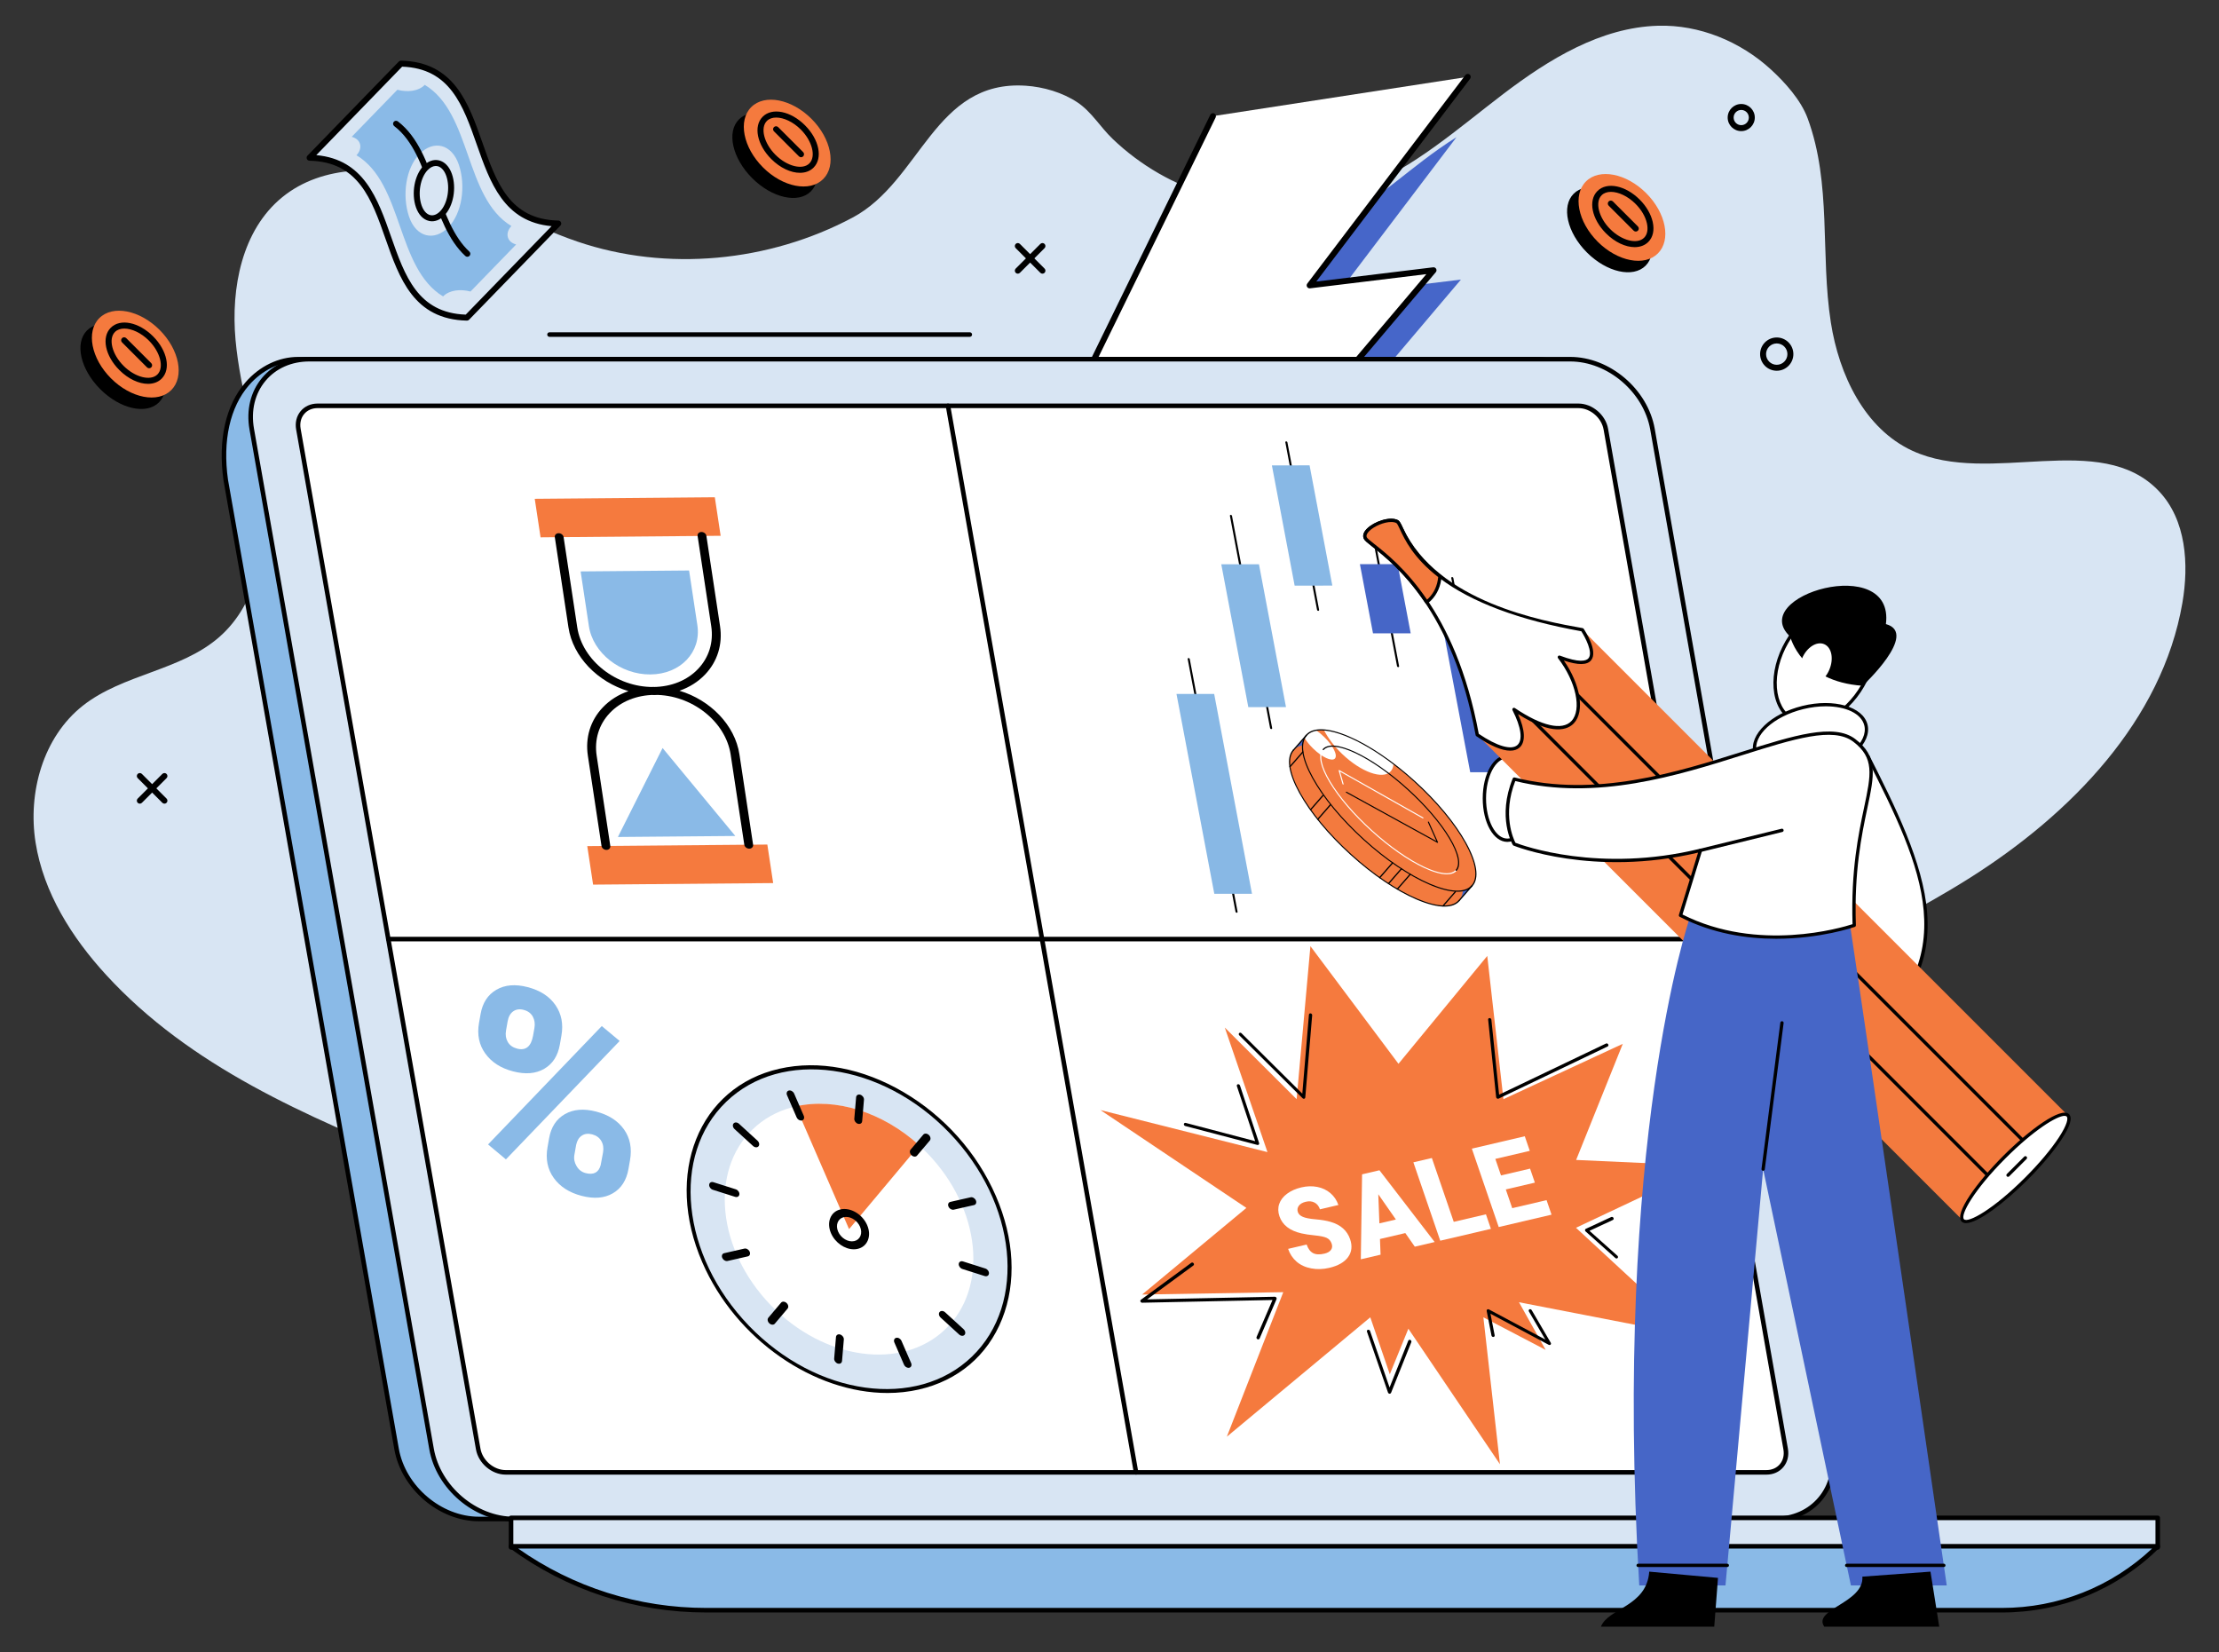 <?xml version="1.0" encoding="utf-8"?>
<svg xmlns="http://www.w3.org/2000/svg" id="Layer_1" style="enable-background:new 0 0 970.33 722.455" version="1.1" viewBox="0 0 970.33 722.455" x="0" y="0">
  <rect x="0" y="0" width="970.33" height="722.455" fill="#333333" stroke="none"/>
  <switch>
    
    <g>
      <rect height="722.455" style="fill:none" width="970.33"/>
      <g id="_x38_6">
        <g>
          <g>
            <path d="M723.328,456.822c44.57-27.035,94.123-45.204,138.183-73.061c44.061-27.857,83.952-68.752,92.805-120.123&#xA;						c2.93-17,1.646-36.286-10.198-48.828c-25.7-27.214-73.855-2.049-107.85-17.715c-20.965-9.661-32.097-33.263-35.664-56.07&#xA;						c-4.67-29.855,0.443-60.555-10.145-89.273c-2.969-8.052-9.909-15.74-16.131-21.432c-13.314-12.179-31.159-19.584-49.311-19.066&#xA;						c-25.049,0.716-47.706,14.649-67.646,29.826c-19.94,15.178-39.044,32.332-62.405,41.401&#xA;						c-20.711,8.04-44.058,9.116-65.421,3.015c-16.056-4.586-30.923-13.204-42.979-24.746c-5.403-5.173-9.266-11.882-15.399-15.973&#xA;						c-6.525-4.352-14.898-6.796-22.665-7.305c-40.011-2.62-45.725,41.708-75.685,57.663c-36.447,19.41-81.192,23.83-120.396,10.464&#xA;						c-21.706-7.4-41.54-19.682-63.426-26.532s-47.835-7.318-65.599,7.185c-17.627,14.391-22.441,39.629-20.404,62.293&#xA;						c2.037,22.664,9.629,44.534,11.918,67.174c2.288,22.641-1.917,47.873-19.056,62.843&#xA;						c-16.849,14.717-42.083,16.135-59.644,29.995c-17.375,13.714-24.12,38.008-20.645,59.868&#xA;						c3.475,21.86,15.828,41.445,30.785,57.762c73.533,80.223,201.807,86.443,281.317,160.745&#xA;						c36.363,33.981,63.09,82.369,110.295,98.137c39.694,13.259,84.451-1.311,117.373-27.148&#xA;						c34.879-27.373,61.82-64.796,77.595-104.973C649.366,511.087,685.685,479.655,723.328,456.822z" style="fill:#d8e5f3"/>
          </g>
          <g>
            <path d="M622.318,70.156c-15.881,12.088-31.096,25.751-49.702,32.973c-16.495,6.404-35.089,7.261-52.104,2.401&#xA;						c-0.844-0.241-1.683-0.498-2.518-0.767l-33.736,69.006l58.132-5.285l-71.343,151.935l167.789-198.176l-54.168,6.606&#xA;						l52.229-68.862C631.854,63.13,626.992,66.599,622.318,70.156z" style="fill:#4666c9"/>
          </g>
          <g>
            <g>
              <path d="M175.314,27.831c-13.31,13.713-26.621,27.427-39.931,41.141c44.624,0.958,24.183,68.952,68.806,69.91&#xA;							c13.31-13.713,26.621-27.427,39.931-41.14C199.497,96.783,219.937,28.79,175.314,27.831z" style="fill:#d8e5f3"/>
              <path d="M204.189,140.185c-0.01,0-0.019,0-0.028-0.001c-23.215-0.498-29.513-18.458-35.605-35.826&#xA;							c-6.064-17.291-11.793-33.624-33.202-34.084c-0.518-0.011-0.981-0.328-1.177-0.808c-0.197-0.479-0.091-1.03,0.271-1.402&#xA;							l39.932-41.14c0.252-0.26,0.621-0.41,0.963-0.395c23.214,0.498,29.512,18.458,35.604,35.826&#xA;							c6.064,17.292,11.793,33.624,33.202,34.084c0.518,0.011,0.98,0.328,1.177,0.808c0.197,0.479,0.091,1.03-0.27,1.402&#xA;							l-39.931,41.14C204.879,140.042,204.541,140.185,204.189,140.185z M138.308,67.829c20.858,1.88,26.877,19.044,32.707,35.667&#xA;							c6.011,17.138,11.692,33.335,32.638,34.068l37.541-38.678c-20.858-1.88-26.877-19.045-32.707-35.668&#xA;							c-6.011-17.138-11.692-33.335-32.637-34.068L138.308,67.829z"/>
            </g>
            <g>
              <path d="M173.76,39.249c-6.655,6.857-13.311,13.714-19.966,20.571c4.348,1.156,4.797,5.261,2.084,8.056&#xA;							c20.575,12.388,17.306,49.343,37.881,61.732c2.755-2.838,7.636-3.299,11.984-2.143c6.655-6.857,13.311-13.714,19.966-20.571&#xA;							c-4.348-1.156-4.797-5.261-2.084-8.056c-20.576-12.388-17.306-49.343-37.881-61.732&#xA;							C182.988,39.944,178.108,40.404,173.76,39.249z" style="fill:#8abae7"/>
            </g>
            <g>
              <path d="M200.673,72.105c3.079,9.263,1.382,21.09-4.589,27.242c-6.092,6.276-14.175,4.525-17.254-4.738&#xA;							c-3.078-9.263-1.382-21.09,4.589-27.242C189.511,61.09,197.594,62.842,200.673,72.105z" style="fill:#d8e5f3"/>
            </g>
            <g>
              <path d="M204.37,112.276c-0.316,0-0.633-0.114-0.883-0.345c-7.528-6.937-11.309-17.717-14.965-28.143&#xA;							c-3.848-10.972-7.827-22.317-16.129-28.648c-0.572-0.437-0.683-1.254-0.246-1.826c0.436-0.572,1.254-0.682,1.825-0.246&#xA;							c8.923,6.805,13.034,18.525,17.008,29.859c3.55,10.124,7.222,20.592,14.272,27.089c0.529,0.488,0.562,1.312,0.075,1.841&#xA;							C205.071,112.134,204.721,112.276,204.37,112.276z"/>
            </g>
            <g>
              <path d="M196.39,76.518c1.919,5.581,0.66,13.005-2.993,16.769c-3.679,3.791-8.365,2.491-10.283-3.09&#xA;							c-1.919-5.581-0.66-13.005,2.993-16.769C189.787,69.636,194.47,70.937,196.39,76.518z" style="fill:#d8e5f3"/>
              <path d="M188.943,96.753c-0.444,0-0.888-0.049-1.33-0.147c-2.53-0.565-4.619-2.746-5.733-5.985&#xA;							c-2.093-6.091-0.648-14.041,3.291-18.099c2.011-2.074,4.397-2.931,6.718-2.412c2.529,0.564,4.619,2.746,5.733,5.986l0,0&#xA;							c2.093,6.091,0.648,14.042-3.291,18.1C192.702,95.872,190.829,96.753,188.943,96.753z M190.581,72.57&#xA;							c-1.185,0-2.418,0.609-3.54,1.766c-3.259,3.358-4.468,10.283-2.695,15.437c0.812,2.364,2.21,3.927,3.835,4.29&#xA;							c1.402,0.312,2.922-0.285,4.281-1.684c3.259-3.357,4.468-10.282,2.696-15.438l0,0c-0.813-2.363-2.21-3.927-3.836-4.29&#xA;							C191.077,72.597,190.831,72.57,190.581,72.57z"/>
            </g>
          </g>
          <g>
            <g>
              <path d="M348.799,57.997c8.688,8.688,11.279,20.184,5.786,25.676c-5.492,5.493-16.988,2.902-25.676-5.786&#xA;							c-8.688-8.688-11.279-20.183-5.786-25.676C328.616,46.719,340.111,49.31,348.799,57.997z"/>
            </g>
            <g>
              <path d="M354.842,51.955c8.688,8.688,10.981,20.481,5.122,26.34c-5.859,5.859-17.652,3.566-26.34-5.122&#xA;							c-8.688-8.688-10.981-20.481-5.122-26.34C334.361,40.974,346.154,43.267,354.842,51.955z" style="fill:#f57a3e"/>
            </g>
            <g>
              <path d="M349.801,75.563c-3.953,0-8.617-2.108-12.538-6.029c-6.24-6.24-7.89-14.367-3.755-18.502&#xA;							c4.136-4.136,12.261-2.486,18.502,3.754c6.24,6.24,7.889,14.367,3.754,18.501C354.227,74.825,352.138,75.563,349.801,75.563z&#xA;							 M339.422,51.397c-1.643,0-3.069,0.475-4.072,1.478c-2.997,2.998-1.278,9.784,3.755,14.817&#xA;							c5.033,5.033,11.819,6.753,14.817,3.754c2.998-2.999,1.279-9.784-3.754-14.817C346.818,53.28,342.691,51.397,339.422,51.397z"/>
            </g>
            <g>
              <path d="M350.294,68.749c-0.333,0-0.667-0.127-0.921-0.382L338.43,57.423c-0.509-0.509-0.509-1.334,0-1.842&#xA;							c0.509-0.509,1.333-0.509,1.842,0l10.943,10.944c0.509,0.509,0.509,1.334,0,1.842&#xA;							C350.961,68.621,350.628,68.749,350.294,68.749z"/>
            </g>
          </g>
          <g>
            <g>
              <path d="M713.814,90.493c8.688,8.688,11.279,20.184,5.786,25.676c-5.492,5.492-16.988,2.902-25.676-5.786&#xA;							c-8.688-8.688-11.279-20.183-5.786-25.676C693.631,79.215,705.126,81.805,713.814,90.493z"/>
            </g>
            <g>
              <ellipse cx="709.248" cy="95.06" rx="15.003" ry="22.247" style="fill:#f57a3e" transform="rotate(-45.001 709.254 95.067)"/>
            </g>
            <g>
              <path d="M714.815,108.059c-3.953,0-8.618-2.108-12.538-6.029c-6.24-6.24-7.889-14.366-3.755-18.501&#xA;							c4.135-4.135,12.262-2.485,18.501,3.754l0,0l0,0c2.899,2.898,4.915,6.358,5.678,9.742c0.811,3.598,0.128,6.709-1.923,8.759&#xA;							C719.242,107.321,717.153,108.059,714.815,108.059z M704.436,83.893c-1.642,0-3.069,0.475-4.071,1.478&#xA;							c-2.998,2.998-1.278,9.783,3.755,14.817c5.033,5.032,11.818,6.754,14.817,3.755c1.396-1.397,1.83-3.65,1.223-6.344&#xA;							c-0.656-2.909-2.423-5.918-4.978-8.472l0,0C711.832,85.775,707.705,83.893,704.436,83.893z"/>
            </g>
            <g>
              <path d="M715.309,101.244c-0.333,0-0.667-0.127-0.921-0.382l-10.943-10.944c-0.509-0.509-0.509-1.334,0-1.842&#xA;							c0.509-0.509,1.333-0.509,1.842,0l10.943,10.944c0.509,0.509,0.509,1.334,0,1.842&#xA;							C715.976,101.117,715.642,101.244,715.309,101.244z"/>
            </g>
          </g>
          <g>
            <g>
              <path d="M63.724,150.265c8.688,8.688,11.279,20.184,5.786,25.676c-5.493,5.493-16.988,2.902-25.676-5.786&#xA;							c-8.688-8.688-11.278-20.184-5.786-25.676C43.541,138.986,55.036,141.577,63.724,150.265z"/>
            </g>
            <g>
              <path d="M69.767,144.223c8.688,8.688,10.981,20.481,5.122,26.34c-5.859,5.859-17.652,3.566-26.34-5.122&#xA;							c-8.688-8.688-10.981-20.481-5.122-26.34C49.286,133.241,61.079,135.534,69.767,144.223z" style="fill:#f57a3e"/>
            </g>
            <g>
              <path d="M64.726,167.831c-3.953,0-8.618-2.108-12.539-6.029c-6.24-6.24-7.889-14.366-3.754-18.501&#xA;							c4.135-4.135,12.262-2.486,18.501,3.754c6.24,6.24,7.89,14.367,3.755,18.502C69.152,167.093,67.063,167.831,64.726,167.831z&#xA;							 M54.347,143.665c-1.643,0-3.069,0.475-4.071,1.478c-2.998,2.999-1.279,9.784,3.754,14.817&#xA;							c5.034,5.033,11.82,6.751,14.818,3.755c2.997-2.998,1.278-9.784-3.755-14.817C61.743,145.547,57.616,143.665,54.347,143.665z"/>
            </g>
            <g>
              <path d="M65.219,161.016c-0.333,0-0.667-0.127-0.921-0.382l-10.943-10.943c-0.509-0.508-0.509-1.334,0-1.842&#xA;							c0.509-0.509,1.333-0.509,1.842,0l10.943,10.943c0.509,0.508,0.509,1.334,0,1.842&#xA;							C65.886,160.889,65.553,161.016,65.219,161.016z"/>
            </g>
          </g>
          <g>
            <g>
              <path d="M158.803,182.658c11.722,3.682,19.338,12.674,17.01,20.085c-2.328,7.41-13.717,10.433-25.439,6.751&#xA;							c-11.722-3.682-19.338-12.674-17.01-20.085C135.692,181.998,147.081,178.976,158.803,182.658z"/>
            </g>
            <g>
              <path d="M161.364,174.505c11.722,3.682,19.212,13.075,16.729,20.981c-2.483,7.905-13.999,11.329-25.721,7.647&#xA;							c-11.722-3.682-19.212-13.076-16.729-20.981C138.127,174.247,149.642,170.823,161.364,174.505z" style="fill:#f57a3e"/>
            </g>
            <g>
              <path d="M160.77,199.319c-2.165,0-4.493-0.353-6.856-1.095c-3.911-1.228-7.299-3.363-9.541-6.01&#xA;							c-2.383-2.814-3.217-5.888-2.348-8.655c0.869-2.767,3.311-4.812,6.876-5.758c3.355-0.89,7.354-0.702,11.263,0.525l0,0&#xA;							c3.911,1.229,7.299,3.363,9.541,6.01c2.383,2.815,3.217,5.888,2.348,8.656C170.792,197.003,166.316,199.319,160.77,199.319z&#xA;							 M153.372,179.85c-1.339,0-2.622,0.156-3.803,0.469c-2.67,0.709-4.466,2.136-5.058,4.02c-0.591,1.884,0.066,4.083,1.852,6.191&#xA;							c1.927,2.276,4.886,4.125,8.332,5.207c6.793,2.134,13.602,0.517,14.873-3.528c0.591-1.884-0.066-4.082-1.852-6.19&#xA;							c-1.927-2.276-4.886-4.125-8.332-5.208C157.35,180.173,155.302,179.85,153.372,179.85z"/>
            </g>
            <g>
              <path d="M164.501,191.646c-0.129,0-0.26-0.02-0.39-0.06l-14.765-4.638c-0.687-0.216-1.069-0.947-0.852-1.634&#xA;							c0.215-0.686,0.943-1.07,1.633-0.852l14.765,4.638c0.687,0.216,1.069,0.947,0.853,1.634&#xA;							C165.568,191.289,165.055,191.646,164.501,191.646z"/>
            </g>
          </g>
          <g>
            <g>
              <path d="M776.936,162.105c-4.011,0-7.274-3.263-7.274-7.274c0-4.011,3.263-7.274,7.274-7.274c4.011,0,7.275,3.263,7.275,7.274&#xA;							C784.211,158.842,780.947,162.105,776.936,162.105z M776.936,150.163c-2.574,0-4.668,2.095-4.668,4.669&#xA;							s2.094,4.668,4.668,4.668c2.574,0,4.669-2.094,4.669-4.668S779.51,150.163,776.936,150.163z"/>
            </g>
            <g>
              <path d="M761.412,57.328c-3.27,0-5.931-2.66-5.931-5.93c0-3.27,2.661-5.931,5.931-5.931c3.27,0,5.931,2.661,5.931,5.931&#xA;							C767.343,54.668,764.682,57.328,761.412,57.328z M761.412,48.072c-1.834,0-3.325,1.492-3.325,3.325&#xA;							c0,1.833,1.491,3.325,3.325,3.325c1.834,0,3.325-1.492,3.325-3.325C764.737,49.564,763.246,48.072,761.412,48.072z"/>
            </g>
            <g>
              <g>
                <path d="M455.849,119.658c-0.333,0-0.667-0.127-0.921-0.382l-10.781-10.781c-0.509-0.508-0.509-1.334,0-1.842&#xA;								c0.509-0.509,1.333-0.509,1.842,0l10.781,10.781c0.509,0.508,0.509,1.334,0,1.842&#xA;								C456.516,119.53,456.182,119.658,455.849,119.658z"/>
              </g>
              <g>
                <path d="M445.068,119.658c-0.333,0-0.667-0.127-0.921-0.382c-0.509-0.508-0.509-1.334,0-1.842l10.781-10.781&#xA;								c0.509-0.509,1.333-0.509,1.842,0c0.509,0.508,0.509,1.334,0,1.842l-10.781,10.781&#xA;								C445.735,119.53,445.401,119.658,445.068,119.658z"/>
              </g>
            </g>
            <g>
              <g>
                <path d="M796.607,335.54c-0.333,0-0.667-0.127-0.921-0.382l-10.781-10.781c-0.509-0.508-0.509-1.334,0-1.842&#xA;								c0.509-0.509,1.333-0.509,1.842,0l10.781,10.781c0.509,0.509,0.509,1.334,0,1.842&#xA;								C797.274,335.413,796.94,335.54,796.607,335.54z"/>
              </g>
              <g>
                <path d="M785.826,335.54c-0.333,0-0.667-0.127-0.921-0.382c-0.509-0.509-0.509-1.334,0-1.842l10.781-10.781&#xA;								c0.509-0.509,1.333-0.509,1.842,0c0.509,0.508,0.509,1.334,0,1.842l-10.781,10.781&#xA;								C786.493,335.413,786.159,335.54,785.826,335.54z"/>
              </g>
            </g>
            <g>
              <g>
                <path d="M71.913,351.391c-0.333,0-0.667-0.127-0.921-0.382L60.21,340.228c-0.509-0.509-0.509-1.334,0-1.842&#xA;								c0.509-0.509,1.333-0.509,1.842,0l10.781,10.781c0.509,0.508,0.509,1.334,0,1.842&#xA;								C72.579,351.264,72.246,351.391,71.913,351.391z"/>
              </g>
              <g>
                <path d="M61.131,351.391c-0.333,0-0.667-0.127-0.921-0.382c-0.509-0.509-0.509-1.334,0-1.842l10.781-10.781&#xA;								c0.509-0.509,1.333-0.509,1.842,0c0.509,0.508,0.509,1.334,0,1.842L62.053,351.01&#xA;								C61.798,351.264,61.465,351.391,61.131,351.391z"/>
              </g>
            </g>
          </g>
          <g>
            <g>
              <polygon points="530.409 50.784 472.277 169.69 530.409 164.406 459.065 316.341 626.854 118.164 572.686 124.77 641.828 33.609" style="fill:#fff"/>
            </g>
            <g>
              <path d="M459.064,317.643c-0.242,0-0.486-0.067-0.703-0.206c-0.549-0.353-0.753-1.059-0.475-1.65l70.378-149.878&#xA;							l-55.869,5.079c-0.47,0.043-0.924-0.171-1.191-0.558c-0.267-0.387-0.304-0.888-0.098-1.311l58.132-118.906&#xA;							c0.317-0.647,1.098-0.913,1.743-0.598c0.646,0.316,0.914,1.096,0.598,1.743l-57.115,116.827l55.827-5.075&#xA;							c0.47-0.044,0.918,0.168,1.185,0.55c0.268,0.383,0.31,0.879,0.112,1.301l-67.166,143.038l159.29-188.137l-50.868,6.203&#xA;							c-0.518,0.07-1.027-0.191-1.288-0.644c-0.26-0.454-0.225-1.019,0.092-1.436l69.142-91.161&#xA;							c0.434-0.574,1.254-0.685,1.825-0.251c0.573,0.435,0.685,1.252,0.251,1.825l-67.281,88.708l51.111-6.233&#xA;							c0.527-0.066,1.05,0.202,1.304,0.674c0.255,0.472,0.194,1.051-0.153,1.461L460.059,317.183&#xA;							C459.803,317.484,459.436,317.643,459.064,317.643z"/>
            </g>
          </g>
          <g>
            <path d="M661.718,378.36" style="fill:none;stroke:#000;stroke-width:1.683;stroke-linecap:round;stroke-linejoin:round;stroke-miterlimit:10"/>
          </g>
          <g>
            <g>
              <g>
                <g>
                  <path d="M760.735,664.157H209.408c-16.896,0-33.009-13.697-35.988-30.594L98.714,209.888&#xA;									c-5.024-35.731,14.715-52.84,31.611-52.84h540.992c16.896,0,33.009,13.697,35.988,30.594l78.628,445.922&#xA;									C788.913,650.46,777.631,664.157,760.735,664.157z" style="fill:#8abae7"/>
                  <path d="M760.735,665.153H209.408c-17.33,0-33.914-14.094-36.969-31.417L97.733,210.061&#xA;									c-2.487-17.685,0.939-32.92,9.642-42.933c6.118-7.039,14.483-11.076,22.95-11.076h540.992&#xA;									c17.33,0,33.914,14.093,36.969,31.416l78.628,445.922c1.509,8.556-0.445,16.586-5.502,22.612&#xA;									C776.461,661.903,769.118,665.153,760.735,665.153z M130.325,158.044c-7.89,0-15.707,3.787-21.447,10.391&#xA;									c-8.319,9.571-11.579,24.243-9.178,41.314l74.7,423.641c2.895,16.416,18.599,29.771,35.007,29.771h551.327&#xA;									c7.784,0,14.586-2.997,19.152-8.439c4.672-5.568,6.471-13.02,5.066-20.986l-78.628-445.922&#xA;									c-2.895-16.415-18.599-29.77-35.007-29.77H130.325z"/>
                </g>
                <g>
                  <path d="M776.032,664.157H224.704c-16.896,0-33.009-13.697-35.988-30.594l-78.628-445.922&#xA;									c-2.979-16.896,8.303-30.594,25.199-30.594h551.327c16.896,0,33.009,13.697,35.988,30.594l78.628,445.922&#xA;									C804.21,650.46,792.928,664.157,776.032,664.157z" style="fill:#d8e5f3"/>
                  <path d="M776.032,665.153H224.704c-17.33,0-33.915-14.094-36.969-31.417l-78.628-445.922&#xA;									c-1.509-8.555,0.445-16.586,5.502-22.612c4.951-5.901,12.295-9.15,20.678-9.15h551.327c17.33,0,33.914,14.093,36.969,31.416&#xA;									l78.628,445.922c1.509,8.556-0.445,16.586-5.502,22.612C791.758,661.903,784.415,665.153,776.032,665.153z M135.287,158.044&#xA;									c-7.784,0-14.586,2.997-19.152,8.439c-4.672,5.567-6.471,13.02-5.066,20.985l78.628,445.922&#xA;									c2.895,16.416,18.599,29.771,35.007,29.771h551.327c7.784,0,14.586-2.997,19.152-8.439&#xA;									c4.672-5.568,6.471-13.02,5.066-20.986l-78.628-445.922c-2.895-16.415-18.599-29.77-35.007-29.77H135.287z"/>
                </g>
                <g>
                  <path d="M424.08,147.277H240.289c-0.55,0-0.996-0.446-0.996-0.996c0-0.55,0.446-0.996,0.996-0.996H424.08&#xA;									c0.55,0,0.996,0.446,0.996,0.996C425.076,146.831,424.63,147.277,424.08,147.277z"/>
                </g>
                <g>
                  <path d="M221.108,643.762c-5.623,0-11.004-4.575-11.996-10.198l-78.628-445.922&#xA;									c-0.992-5.623,2.776-10.198,8.4-10.198h551.327c5.623,0,11.004,4.574,11.996,10.198l78.628,445.922&#xA;									c0.992,5.623-2.776,10.198-8.4,10.198H221.108z" style="fill:#fff"/>
                  <path d="M772.435,644.758H221.108c-6.084,0-11.906-4.944-12.977-11.021l-78.628-445.922&#xA;									c-0.537-3.044,0.167-5.913,1.983-8.076c1.78-2.122,4.408-3.291,7.397-3.291h551.328c6.084,0,11.905,4.944,12.977,11.02&#xA;									l78.628,445.922c0.537,3.044-0.168,5.912-1.983,8.077C778.052,643.589,775.425,644.758,772.435,644.758z M138.883,178.44&#xA;									c-2.391,0-4.476,0.916-5.871,2.579c-1.431,1.705-1.98,3.995-1.548,6.449l78.628,445.922&#xA;									c0.911,5.17,5.853,9.375,11.015,9.375h551.327c2.39,0,4.476-0.916,5.871-2.579c1.431-1.705,1.98-3.996,1.548-6.45&#xA;									l-78.628-445.922c-0.911-5.169-5.852-9.375-11.015-9.375H138.883z"/>
                </g>
                <g>
                  <rect height="12.928" style="fill:#d8e5f3" width="720.075" x="223.471" y="663.654"/>
                  <path d="M943.546,677.578H223.471c-0.55,0-0.996-0.446-0.996-0.996v-12.928c0-0.55,0.446-0.996,0.996-0.996h720.075&#xA;									c0.55,0,0.996,0.446,0.996,0.996v12.928C944.542,677.132,944.096,677.578,943.546,677.578z M224.467,675.586H942.55V664.65&#xA;									H224.467V675.586z"/>
                </g>
                <g>
                  <path d="M875.394,704.04h-566.55c-30.708,0-60.615-9.795-85.374-27.962l0,0h720.075l0,0&#xA;									C925.387,693.995,900.904,704.04,875.394,704.04z" style="fill:#8abae7"/>
                  <path d="M875.394,705.036h-566.55c-31.135,0-60.861-9.736-85.963-28.155c-0.347-0.255-0.491-0.704-0.357-1.113&#xA;									c0.134-0.409,0.515-0.686,0.946-0.686h720.075c0.404,0,0.768,0.244,0.922,0.618c0.153,0.374,0.066,0.803-0.222,1.087&#xA;									C925.783,695.004,901.331,705.036,875.394,705.036z M226.567,677.075c24.219,17,52.6,25.97,82.277,25.97h566.55&#xA;									c24.589,0,47.814-9.203,65.68-25.97H226.567z"/>
                </g>
              </g>
              <g>
                <g>
                  <path d="M496.771,644.758c-0.475,0-0.895-0.34-0.98-0.823l-82.224-466.318c-0.095-0.542,0.266-1.058,0.808-1.154&#xA;									c0.545-0.097,1.059,0.266,1.154,0.808l82.225,466.318c0.095,0.542-0.266,1.058-0.808,1.154&#xA;									C496.886,644.753,496.828,644.758,496.771,644.758z"/>
                </g>
                <g>
                  <path d="M741.521,411.598H169.798c-0.55,0-0.996-0.446-0.996-0.996c0-0.55,0.446-0.996,0.996-0.996h571.723&#xA;									c0.55,0,0.996,0.446,0.996,0.996C742.517,411.152,742.071,411.598,741.521,411.598z"/>
                </g>
              </g>
            </g>
            <g>
              <g>
                <g>
                  <path d="M540.802,399.085c-0.251,0-0.494-0.207-0.542-0.462l-20.9-110.437c-0.048-0.255,0.116-0.462,0.367-0.462&#xA;									c0.251,0,0.494,0.207,0.542,0.461l20.9,110.437C541.218,398.878,541.053,399.085,540.802,399.085z"/>
                </g>
                <g>
                  <path d="M555.919,318.771c-0.251,0-0.494-0.206-0.542-0.462l-17.549-92.728c-0.048-0.255,0.116-0.462,0.367-0.462&#xA;									c0.251,0,0.494,0.206,0.542,0.462l17.549,92.728C556.335,318.564,556.17,318.771,555.919,318.771z"/>
                </g>
                <g>
                  <path d="M576.453,267.081c-0.251,0-0.494-0.206-0.542-0.461l-13.849-73.18c-0.048-0.255,0.116-0.462,0.367-0.462&#xA;									c0.251,0,0.494,0.206,0.542,0.462l13.849,73.18C576.868,266.874,576.704,267.081,576.453,267.081z"/>
                </g>
                <g>
                  <path d="M611.428,291.697c-0.251,0-0.494-0.206-0.542-0.461l-10.99-58.072c-0.048-0.255,0.116-0.462,0.367-0.462&#xA;									c0.251,0,0.494,0.206,0.542,0.462l10.99,58.072C611.844,291.49,611.679,291.697,611.428,291.697z"/>
                </g>
                <g>
                  <g>
                    <polygon points="547.474 390.787 530.993 390.801 514.456 303.422 530.937 303.408" style="fill:#88b8e5"/>
                  </g>
                  <g>
                    <polygon points="562.343 309.164 545.862 309.178 534.043 246.727 550.524 246.713" style="fill:#88b8e5"/>
                  </g>
                  <g>
                    <polygon points="582.607 256.047 566.126 256.061 556.175 203.481 572.656 203.467" style="fill:#88b8e5"/>
                  </g>
                  <g>
                    <polygon points="616.871 276.908 600.39 276.922 594.666 246.674 611.147 246.66" style="fill:#4666c7"/>
                  </g>
                  <g>
                    <path d="M652.472,344.698c-0.251,0-0.494-0.206-0.542-0.462l-17.31-91.468c-0.048-0.255,0.116-0.462,0.367-0.462&#xA;										c0.251,0,0.494,0.206,0.542,0.462l17.31,91.468C652.888,344.491,652.723,344.698,652.472,344.698z"/>
                  </g>
                  <g>
                    <polygon points="659.378 337.639 642.897 337.653 629.445 266.573 645.926 266.558" style="fill:#4666c7"/>
                  </g>
                </g>
              </g>
              <g>
                <g>
                  <polygon points="643.712 387.263 638.044 393.762 565.579 328.001 571.247 321.503" style="fill:#4666c7"/>
                </g>
                <g>
                  <ellipse cx="601.812" cy="360.881" rx="16.872" ry="48.929" style="fill:#f37a3e" transform="rotate(-47.623 601.848 360.906)"/>
                </g>
                <g>
                  <ellipse cx="607.48" cy="354.383" rx="16.872" ry="48.929" style="fill:#f37a3e" transform="rotate(-47.623 607.515 354.408)"/>
                </g>
                <g>
                  <path d="M575.49,319.299c-1.782,0.311-3.223,1.033-4.243,2.204c-0.307,0.352-0.569,0.74-0.79,1.158&#xA;									c0.877,1.456,2.152,3.057,3.724,4.594c3.916,3.83,8.183,5.811,9.532,4.424c1.349-1.386-0.731-5.614-4.647-9.444&#xA;									C577.876,321.071,576.654,320.079,575.49,319.299z" style="fill:#fff"/>
                </g>
                <g>
                  <path d="M631.672,396.401c-3.259,0.003-7.367-1.016-12.143-3.051c-8.97-3.821-19.254-10.776-28.958-19.582&#xA;									c-9.704-8.806-17.672-18.415-22.437-27.058c-4.803-8.712-5.782-15.422-2.756-18.891c0.081-0.093,0.238-0.087,0.348,0.013&#xA;									c0.111,0.101,0.135,0.258,0.053,0.351c-6.035,6.92,5.218,27.218,25.086,45.247c9.652,8.759,19.874,15.673,28.781,19.468&#xA;									c8.835,3.764,15.297,4.006,18.197,0.681c0.081-0.093,0.237-0.088,0.348,0.013c0.111,0.101,0.135,0.258,0.053,0.351&#xA;									C636.817,395.581,634.583,396.399,631.672,396.401z"/>
                </g>
                <g>
                  <path d="M608.091,337.303c0.789-0.838,1.192-1.975,1.252-3.321c-11.661-8.864-22.874-14.26-30.419-14.814&#xA;									c1.683,3.399,4.439,7.109,8.024,10.537C595.172,337.569,604.637,340.97,608.091,337.303z" style="fill:#fff"/>
                </g>
                <g>
                  <path d="M632.706,382.301c-2.585,0.002-6.009-0.964-10.095-2.882c-7.01-3.291-15.161-8.997-22.953-16.068&#xA;									c-7.792-7.071-14.297-14.665-18.317-21.383c-4.066-6.795-5.109-11.909-2.937-14.399c0.081-0.093,0.237-0.088,0.348,0.013&#xA;									c0.111,0.101,0.135,0.258,0.053,0.351c-2.039,2.338-0.991,7.255,2.951,13.844c3.988,6.666,10.451,14.208,18.196,21.236&#xA;									c15.926,14.452,32.354,22.232,36.619,17.341c0.081-0.093,0.238-0.087,0.348,0.013c0.111,0.1,0.135,0.258,0.053,0.351&#xA;									C636.052,381.774,634.606,382.299,632.706,382.301z" style="fill:#fff"/>
                </g>
                <g>
                  <path d="M636.819,380.785c-0.066,0-0.136-0.027-0.194-0.079c-0.111-0.101-0.135-0.258-0.053-0.351&#xA;									c2.039-2.338,0.991-7.255-2.951-13.844c-3.989-6.666-10.451-14.207-18.196-21.236c-7.745-7.029-15.841-12.698-22.796-15.963&#xA;									c-6.875-3.227-11.783-3.717-13.823-1.379c-0.081,0.094-0.237,0.087-0.348-0.013c-0.111-0.101-0.135-0.258-0.053-0.351&#xA;									c2.172-2.49,7.272-2.029,14.362,1.3c7.01,3.291,15.161,8.997,22.953,16.068c7.792,7.071,14.297,14.665,18.317,21.383&#xA;									c4.066,6.795,5.109,11.909,2.937,14.399C636.934,380.763,636.878,380.785,636.819,380.785z"/>
                </g>
                <g>
                  <path d="M565.626,328.25c-0.066,0-0.136-0.027-0.194-0.079c-0.111-0.1-0.135-0.258-0.053-0.351l5.668-6.498&#xA;									c0.081-0.093,0.237-0.087,0.348,0.013c0.111,0.101,0.135,0.258,0.053,0.351l-5.668,6.498&#xA;									C565.741,328.228,565.685,328.25,565.626,328.25z"/>
                </g>
                <g>
                  <path d="M564.115,335.5c-0.066,0-0.136-0.027-0.194-0.079c-0.111-0.101-0.135-0.258-0.053-0.351l5.668-6.498&#xA;									c0.081-0.093,0.237-0.087,0.348,0.013c0.111,0.101,0.135,0.258,0.053,0.351l-5.668,6.498&#xA;									C564.23,335.478,564.175,335.5,564.115,335.5z"/>
                </g>
                <g>
                  <path d="M573.118,354.308c-0.066,0-0.136-0.027-0.194-0.079c-0.111-0.101-0.135-0.258-0.053-0.351l5.439-6.236&#xA;									c0.081-0.093,0.237-0.088,0.348,0.013c0.111,0.101,0.135,0.258,0.053,0.351l-5.439,6.236&#xA;									C573.233,354.286,573.177,354.308,573.118,354.308z"/>
                </g>
                <g>
                  <path d="M576.277,358.496c-0.066,0-0.136-0.027-0.194-0.079c-0.111-0.1-0.135-0.258-0.053-0.351l5.533-6.344&#xA;									c0.081-0.093,0.237-0.088,0.348,0.013c0.111,0.101,0.135,0.258,0.053,0.351l-5.533,6.344&#xA;									C576.392,358.474,576.337,358.496,576.277,358.496z"/>
                </g>
                <g>
                  <path d="M607.226,386.581c-0.066,0-0.136-0.027-0.194-0.079c-0.111-0.101-0.135-0.258-0.053-0.351l5.667-6.498&#xA;									c0.081-0.093,0.237-0.088,0.348,0.013c0.111,0.101,0.135,0.258,0.053,0.351l-5.667,6.498&#xA;									C607.341,386.559,607.285,386.581,607.226,386.581z"/>
                </g>
                <g>
                  <path d="M611.068,389.002c-0.066,0-0.136-0.027-0.194-0.079c-0.111-0.101-0.135-0.258-0.053-0.351l5.668-6.498&#xA;									c0.081-0.093,0.237-0.088,0.348,0.013c0.111,0.1,0.135,0.258,0.053,0.351l-5.668,6.498&#xA;									C611.182,388.98,611.127,389.002,611.068,389.002z"/>
                </g>
                <g>
                  <path d="M638.091,394.01c-0.066,0-0.136-0.027-0.194-0.079c-0.111-0.101-0.135-0.258-0.053-0.351l5.668-6.498&#xA;									c0.081-0.093,0.237-0.088,0.348,0.013c0.111,0.101,0.135,0.258,0.053,0.351l-5.668,6.498&#xA;									C638.206,393.988,638.151,394.01,638.091,394.01z"/>
                </g>
                <g>
                  <path d="M631.032,396.38c-0.066,0-0.136-0.026-0.194-0.079c-0.111-0.101-0.135-0.258-0.053-0.351l5.434-6.23&#xA;									c0.081-0.093,0.237-0.088,0.348,0.013c0.111,0.101,0.135,0.258,0.053,0.351l-5.434,6.23&#xA;									C631.147,396.358,631.091,396.38,631.032,396.38z"/>
                </g>
                <g>
                  <path d="M603.352,383.996c-0.066,0-0.136-0.027-0.194-0.079c-0.111-0.101-0.135-0.258-0.053-0.351l5.667-6.498&#xA;									c0.081-0.093,0.237-0.087,0.348,0.013c0.111,0.1,0.135,0.258,0.053,0.351l-5.667,6.498&#xA;									C603.467,383.974,603.411,383.996,603.352,383.996z"/>
                </g>
                <g>
                  <path d="M628.629,368.529c-0.044,0-0.09-0.012-0.133-0.036l-39.821-21.889c-0.129-0.071-0.195-0.224-0.147-0.341&#xA;									c0.048-0.117,0.19-0.155,0.32-0.084l39.245,21.572l-3.688-8.234c-0.059-0.133-0.007-0.268,0.117-0.303&#xA;									c0.123-0.036,0.273,0.044,0.332,0.177l3.953,8.826c0.044,0.098,0.028,0.202-0.041,0.262&#xA;									C628.729,368.512,628.68,368.529,628.629,368.529z"/>
                </g>
                <g>
                  <path d="M622.251,357.862c-0.044,0-0.091-0.012-0.136-0.037l-36.123-20.414l1.543,5.353&#xA;									c0.039,0.137-0.036,0.258-0.167,0.272c-0.133,0.013-0.271-0.085-0.31-0.222l-1.688-5.856c-0.027-0.094,0-0.186,0.07-0.236&#xA;									c0.07-0.05,0.17-0.05,0.259,0l36.596,20.682c0.128,0.072,0.192,0.226,0.143,0.342&#xA;									C622.404,357.821,622.332,357.862,622.251,357.862z" style="fill:#fff"/>
                </g>
                <g>
                  <path d="M637.34,389.903c-3.259,0.003-7.367-1.016-12.143-3.051c-8.97-3.822-19.254-10.776-28.958-19.582&#xA;									c-9.704-8.806-17.672-18.415-22.437-27.058c-4.803-8.713-5.782-15.422-2.756-18.891c3.026-3.47,9.673-3.259,18.715,0.593&#xA;									c8.97,3.821,19.254,10.776,28.958,19.582c9.704,8.806,17.672,18.415,22.437,27.058c4.803,8.712,5.782,15.422,2.756,18.892&#xA;									C642.485,389.082,640.251,389.9,637.34,389.903z M577.721,319.358c-2.744,0.002-4.899,0.75-6.274,2.327&#xA;									c-2.9,3.325-1.912,9.843,2.781,18.356c4.732,8.582,12.653,18.133,22.306,26.892c9.652,8.759,19.873,15.673,28.781,19.468&#xA;									c8.835,3.764,15.297,4.006,18.197,0.681c6.035-6.92-5.219-27.218-25.086-45.247&#xA;									C603.084,327.912,587.022,319.35,577.721,319.358z"/>
                </g>
              </g>
            </g>
            <g>
              <g>
                <polygon points="554.236 503.736 535.579 449.287 566.994 480.603 573.023 413.697 611.527 465.132 650.353 417.965 657.424 480.599 709.617 456.397 689.217 507.17 746.502 509.778 689.15 536.827 740.353 584.157 664.231 569.391 675.875 590.21 648.652 575.976 655.904 640.212 615.854 580.959 607.739 600.889 599.207 575.978 536.474 628.176 561.151 564.986 499.432 566.017 545.018 528.147 481.207 485.365" style="fill:#f57a3e"/>
              </g>
              <g>
                <path d="M582.31,543.753c-0.414-1.208-1.155-2.052-2.223-2.531c-1.069-0.478-2.778-0.832-5.129-1.062&#xA;								c-2.351-0.229-4.31-0.526-5.878-0.888c-5.093-1.164-8.293-3.653-9.6-7.466c-0.651-1.898-0.684-3.7-0.099-5.405&#xA;								c0.585-1.705,1.729-3.193,3.433-4.465c1.704-1.271,3.792-2.196,6.264-2.775c2.411-0.564,4.723-0.63,6.935-0.199&#xA;								c2.213,0.432,4.128,1.335,5.744,2.711c1.616,1.377,2.782,3.108,3.497,5.195l-8.061,1.886&#xA;								c-0.479-1.396-1.269-2.381-2.369-2.954c-1.101-0.573-2.365-0.693-3.793-0.359c-1.443,0.338-2.472,0.931-3.085,1.777&#xA;								c-0.614,0.848-0.749,1.773-0.404,2.777c0.302,0.879,1.035,1.568,2.201,2.066c1.166,0.499,3.039,0.857,5.619,1.076&#xA;								c2.579,0.219,4.764,0.593,6.555,1.124c4.355,1.286,7.176,3.804,8.462,7.555c1.027,2.997,0.729,5.61-0.896,7.838&#xA;								c-1.625,2.228-4.365,3.793-8.219,4.695c-2.718,0.636-5.35,0.714-7.895,0.232c-2.545-0.481-4.671-1.458-6.379-2.932&#xA;								c-1.708-1.473-2.949-3.34-3.724-5.599l8.107-1.897c0.63,1.836,1.558,3.081,2.786,3.734c1.227,0.653,2.885,0.736,4.973,0.247&#xA;								c1.336-0.313,2.291-0.855,2.864-1.624C582.572,545.739,582.676,544.82,582.31,543.753z" style="fill:#fff"/>
                <path d="M614.517,539.142l-11.078,2.592l0.259,6.855l-8.637,2.021l0.551-37.15l7.601-1.779l24.14,31.373&#xA;								l-8.683,2.032L614.517,539.142z M603.186,534.902l7.21-1.687l-7.691-11.041L603.186,534.902z" style="fill:#fff"/>
                <path d="M635.7,534.237l14.073-3.293l2.179,6.356l-22.158,5.184l-11.748-34.272l8.084-1.891L635.7,534.237z" style="fill:#fff"/>
                <path d="M671.173,517.089l-12.714,2.975l2.808,8.191l15.017-3.514l2.179,6.356l-23.102,5.405l-11.748-34.272&#xA;								l23.148-5.416l2.187,6.379l-15.064,3.524l2.477,7.226l12.714-2.975L671.173,517.089z" style="fill:#fff"/>
              </g>
              <g>
                <path d="M655.021,480.423c-0.135,0-0.272-0.038-0.397-0.113c-0.217-0.131-0.363-0.355-0.388-0.595l-3.494-33.883&#xA;								c-0.04-0.385,0.24-0.695,0.626-0.695c0.002,0,0.005,0,0.007,0c0.39,0.004,0.738,0.321,0.778,0.709l3.38,32.781l46.734-22.354&#xA;								c0.338-0.161,0.772-0.005,0.973,0.348c0.201,0.353,0.092,0.769-0.244,0.93l-47.69,22.811&#xA;								C655.217,480.402,655.12,480.423,655.021,480.423z"/>
              </g>
              <g>
                <path d="M570.153,480.426c-0.198,0-0.4-0.083-0.553-0.235l-27.674-27.494c-0.291-0.29-0.315-0.733-0.054-0.991&#xA;								c0.263-0.258,0.711-0.231,1.002,0.058l26.609,26.436l2.896-34.553c0.031-0.381,0.376-0.63,0.764-0.554&#xA;								c0.391,0.075,0.681,0.443,0.649,0.824l-3.013,35.943c-0.022,0.262-0.194,0.472-0.444,0.542&#xA;								C570.276,480.418,570.215,480.426,570.153,480.426z"/>
              </g>
              <g>
                <path d="M549.985,500.627c-0.062,0-0.125-0.008-0.188-0.025l-31.513-8.27c-0.387-0.102-0.652-0.487-0.592-0.861&#xA;								c0.06-0.374,0.421-0.594,0.809-0.494l30.358,7.967l-7.99-24.036c-0.126-0.379,0.073-0.753,0.444-0.836&#xA;								c0.371-0.083,0.774,0.157,0.9,0.536l8.365,25.167c0.079,0.24,0.031,0.489-0.129,0.658&#xA;								C550.33,500.559,550.163,500.627,549.985,500.627z"/>
              </g>
              <g>
                <path d="M550.213,585.631c-0.114,0-0.231-0.027-0.345-0.085c-0.363-0.184-0.539-0.61-0.392-0.951l6.965-16.187l-56.986,1.186&#xA;								c-0.005,0-0.01,0-0.015,0c-0.306,0-0.6-0.197-0.727-0.488c-0.128-0.296-0.053-0.619,0.185-0.794l22.037-16.169&#xA;								c0.296-0.217,0.745-0.135,1,0.186c0.255,0.32,0.221,0.757-0.076,0.975l-20.223,14.838l55.824-1.162&#xA;								c0.25,0.009,0.5,0.123,0.654,0.336c0.155,0.214,0.192,0.48,0.097,0.7l-7.421,17.248&#xA;								C550.691,585.498,550.463,585.631,550.213,585.631z"/>
              </g>
              <g>
                <path d="M607.691,609.388c-0.029,0-0.057-0.002-0.087-0.005c-0.298-0.036-0.563-0.251-0.661-0.538l-9.187-26.575&#xA;								c-0.131-0.378,0.063-0.755,0.432-0.842c0.374-0.088,0.775,0.148,0.905,0.525l8.54,24.701l8.184-20.463&#xA;								c0.139-0.345,0.547-0.481,0.914-0.306c0.366,0.176,0.552,0.599,0.414,0.944l-8.869,22.175&#xA;								C608.181,609.242,607.953,609.388,607.691,609.388z"/>
              </g>
              <g>
                <path d="M677.581,588.09c-0.12,0-0.243-0.03-0.36-0.092l-25.474-13.595l1.837,9.409c0.075,0.387-0.175,0.726-0.56,0.757&#xA;								c-0.38,0.026-0.757-0.256-0.833-0.642l-2.096-10.735c-0.05-0.259,0.046-0.509,0.251-0.649&#xA;								c0.205-0.14,0.484-0.147,0.726-0.017l24.653,13.157l-7.155-12.25c-0.205-0.351-0.1-0.769,0.234-0.934&#xA;								c0.335-0.164,0.77-0.014,0.976,0.338l8.326,14.255c0.162,0.277,0.134,0.606-0.068,0.814&#xA;								C677.919,588.026,677.755,588.09,677.581,588.09z"/>
              </g>
              <g>
                <path d="M706.894,550.25c-0.18,0-0.368-0.068-0.521-0.205l-13.013-11.615c-0.183-0.164-0.283-0.398-0.266-0.625&#xA;								c0.016-0.227,0.147-0.42,0.35-0.514l11.119-5.164c0.336-0.157,0.772,0.003,0.97,0.357c0.198,0.355,0.084,0.769-0.254,0.926&#xA;								l-10.225,4.748l12.202,10.891c0.307,0.274,0.358,0.718,0.114,0.992C707.248,550.181,707.075,550.25,706.894,550.25z"/>
              </g>
            </g>
            <g>
              <g>
                <path d="M210.154,443.365c0.862-4.894,3.159-8.427,6.894-10.603c3.733-2.174,8.295-2.561,13.685-1.159&#xA;								c5.462,1.421,9.513,4.038,12.154,7.854c2.64,3.815,3.512,8.278,2.611,13.388l-0.69,3.916&#xA;								c-0.862,4.892-3.139,8.414-6.83,10.561c-3.691,2.149-8.233,2.521-13.621,1.119c-5.352-1.393-9.399-3.99-12.136-7.793&#xA;								c-2.739-3.801-3.654-8.276-2.747-13.423L210.154,443.365z M221.27,450.621c-0.33,1.872-0.07,3.531,0.78,4.977&#xA;								c0.849,1.445,2.202,2.409,4.06,2.892c3.823,0.995,6.16-0.92,7.01-5.747l0.571-3.241c0.33-1.872,0.091-3.544-0.715-5.017&#xA;								c-0.809-1.471-2.14-2.449-3.996-2.932c-1.785-0.465-3.308-0.249-4.57,0.647c-1.263,0.896-2.072,2.352-2.427,4.368&#xA;								L221.27,450.621z M221.236,506.921l-7.819-6.526l49.733-51.769l7.817,6.526L221.236,506.921z M240.105,497.728&#xA;								c0.868-4.928,3.176-8.461,6.921-10.596c3.747-2.133,8.296-2.503,13.648-1.11c5.426,1.412,9.482,4.002,12.169,7.771&#xA;								c2.686,3.771,3.567,8.284,2.642,13.539l-0.67,3.806c-0.868,4.93-3.147,8.47-6.84,10.617&#xA;								c-3.691,2.147-8.249,2.517-13.673,1.105c-5.354-1.393-9.399-3.99-12.138-7.793c-2.738-3.801-3.654-8.276-2.747-13.424&#xA;								L240.105,497.728z M251.167,504.97c-0.299,1.694,0.022,3.331,0.964,4.914c0.938,1.581,2.246,2.59,3.923,3.026&#xA;								c3.53,0.919,5.734-0.241,6.61-3.478l1.034-5.551c0.336-1.909,0.078-3.586-0.771-5.031c-0.851-1.446-2.184-2.404-4.005-2.878&#xA;								c-1.747-0.454-3.246-0.271-4.497,0.553c-1.249,0.824-2.076,2.163-2.478,4.017L251.167,504.97z" style="fill:#8abae7"/>
              </g>
            </g>
            <g>
              <g>
                <path d="M388.147,609.064c-32.046,0.05-66.35-23.266-81.033-57.09c-16.791-38.675-1.665-76.667,33.718-84.69&#xA;								c17.144-3.888,36.424-0.245,54.294,10.254c17.872,10.499,32.194,26.599,40.327,45.334l0,0&#xA;								c8.135,18.735,9.107,37.862,2.739,53.858c-6.368,15.996-19.316,26.946-36.456,30.833&#xA;								C397.296,608.569,392.743,609.056,388.147,609.064z M355.351,469.245c-4.445,0.007-8.81,0.484-13.041,1.443&#xA;								c-33.665,7.633-48.058,43.781-32.083,80.579c15.976,36.797,56.362,60.523,90.029,52.891&#xA;								c16.308-3.698,28.628-14.117,34.687-29.336c6.06-15.219,5.135-33.418-2.604-51.243l0,0&#xA;								c-7.739-17.826-21.366-33.145-38.37-43.134C381.375,473.046,368.043,469.226,355.351,469.245z"/>
                <ellipse cx="371.283" cy="537.423" rx="60.819" ry="77.391" style="fill:#d8e5f3" transform="rotate(-43.97 371.325 537.44)"/>
              </g>
              <g>
                <ellipse cx="371.283" cy="537.423" rx="47.7" ry="60.698" style="fill:#fff" transform="rotate(-43.97 371.322 537.438)"/>
              </g>
              <g>
                <path d="M371.283,537.423l30.697-36.644c-15.943-14.49-36.548-20.988-54-17.031&#xA;								c-0.003,0.001-0.005,0.001-0.008,0.002L371.283,537.423z" style="fill:#f57a3e"/>
              </g>
              <g>
                <path d="M350.323,489.946c-0.777,0.001-1.608-0.564-1.964-1.386l-4.205-9.688c-0.409-0.94-0.042-1.86,0.818-2.055&#xA;								c0.861-0.195,1.888,0.409,2.296,1.349l4.205,9.688c0.409,0.94,0.043,1.861-0.818,2.056&#xA;								C350.546,489.934,350.436,489.946,350.323,489.946z"/>
              </g>
              <g>
                <path d="M330.676,501.644c-0.462,0.001-0.968-0.196-1.39-0.582l-8.074-7.385c-0.784-0.717-0.981-1.815-0.44-2.454&#xA;								c0.541-0.641,1.615-0.575,2.398,0.141l8.073,7.385c0.784,0.716,0.981,1.815,0.44,2.454&#xA;								C331.434,501.498,331.071,501.644,330.676,501.644z"/>
              </g>
              <g>
                <path d="M322.015,523.396c-0.174,0-0.359-0.028-0.548-0.088l-9.779-3.104c-0.949-0.301-1.656-1.285-1.58-2.196&#xA;								c0.076-0.911,0.903-1.407,1.857-1.105l9.779,3.103c0.949,0.301,1.656,1.285,1.58,2.196&#xA;								C323.262,522.932,322.717,523.395,322.015,523.396z"/>
              </g>
              <g>
                <path d="M317.801,551.382c-0.777,0.001-1.608-0.564-1.964-1.386c-0.409-0.94-0.043-1.86,0.818-2.055l8.863-2.01&#xA;								c0.86-0.193,1.889,0.409,2.296,1.349c0.409,0.94,0.043,1.861-0.818,2.055l-8.863,2.01&#xA;								C318.024,551.37,317.914,551.382,317.801,551.382z"/>
              </g>
              <g>
                <path d="M337.811,579.195c-0.462,0.001-0.968-0.196-1.39-0.581c-0.784-0.717-0.981-1.816-0.44-2.454l5.572-6.584&#xA;								c0.542-0.639,1.614-0.576,2.398,0.141c0.784,0.717,0.981,1.816,0.44,2.454l-5.572,6.584&#xA;								C338.569,579.049,338.206,579.195,337.811,579.195z"/>
              </g>
              <g>
                <path d="M366.895,596.283c-0.174,0-0.359-0.028-0.548-0.088c-0.949-0.301-1.656-1.285-1.58-2.196l0.789-9.394&#xA;								c0.077-0.911,0.902-1.405,1.857-1.106c0.949,0.301,1.656,1.285,1.58,2.196l-0.789,9.395&#xA;								C368.142,595.82,367.597,596.282,366.895,596.283z"/>
              </g>
              <g>
                <path d="M397.263,598.065c-0.777,0.001-1.608-0.564-1.964-1.386l-4.205-9.687c-0.409-0.94-0.043-1.861,0.818-2.055&#xA;								c0.859-0.197,1.888,0.409,2.296,1.349l4.205,9.687c0.409,0.94,0.043,1.861-0.818,2.055&#xA;								C397.486,598.053,397.376,598.065,397.263,598.065z"/>
              </g>
              <g>
                <path d="M420.786,584.063c-0.462,0.001-0.967-0.196-1.39-0.582l-8.074-7.385c-0.784-0.717-0.981-1.815-0.44-2.454&#xA;								c0.542-0.64,1.614-0.576,2.398,0.141l8.075,7.385c0.784,0.717,0.981,1.815,0.44,2.454&#xA;								C421.544,583.917,421.182,584.062,420.786,584.063z"/>
              </g>
              <g>
                <path d="M431.15,558.031c-0.174,0-0.359-0.028-0.548-0.088l-9.779-3.103c-0.949-0.301-1.656-1.285-1.58-2.196&#xA;								c0.076-0.911,0.902-1.405,1.857-1.106l9.779,3.103c0.949,0.302,1.656,1.285,1.58,2.196&#xA;								C432.397,557.567,431.852,558.03,431.15,558.031z"/>
              </g>
              <g>
                <path d="M416.718,528.952c-0.777,0.001-1.609-0.564-1.965-1.386c-0.409-0.94-0.043-1.861,0.818-2.056l8.864-2.01&#xA;								c0.861-0.195,1.888,0.409,2.296,1.349c0.409,0.94,0.043,1.86-0.818,2.055l-8.864,2.01&#xA;								C416.94,528.94,416.83,528.952,416.718,528.952z"/>
              </g>
              <g>
                <path d="M400.005,505.711c-0.462,0.001-0.968-0.195-1.39-0.582c-0.784-0.717-0.981-1.816-0.44-2.454l5.573-6.585&#xA;								c0.543-0.64,1.615-0.575,2.398,0.141c0.784,0.716,0.981,1.816,0.44,2.454l-5.573,6.584&#xA;								C400.763,505.565,400.399,505.711,400.005,505.711z"/>
              </g>
              <g>
                <path d="M375.702,491.435c-0.174,0-0.359-0.028-0.549-0.088c-0.949-0.302-1.656-1.285-1.58-2.196l0.789-9.394&#xA;								c0.076-0.911,0.904-1.405,1.857-1.105c0.949,0.301,1.656,1.284,1.58,2.196l-0.789,9.394&#xA;								C376.949,490.971,376.404,491.434,375.702,491.435z"/>
              </g>
              <g>
                <path d="M373.358,546.239c-3.943,0.006-8.164-2.863-9.971-7.025c-2.066-4.759-0.205-9.434,4.149-10.422&#xA;								c4.35-0.985,9.576,2.082,11.643,6.84c1.001,2.305,1.121,4.659,0.337,6.628c-0.784,1.968-2.377,3.316-4.486,3.794&#xA;								C374.483,546.177,373.924,546.238,373.358,546.239z M370.026,532.084c-0.342,0-0.681,0.037-1.012,0.112&#xA;								c-2.637,0.598-3.764,3.429-2.514,6.311c1.25,2.881,4.417,4.741,7.051,4.142c1.278-0.29,2.243-1.105,2.718-2.297&#xA;								c0.474-1.192,0.402-2.617-0.204-4.013l0,0C374.971,533.819,372.413,532.081,370.026,532.084z"/>
              </g>
            </g>
            <g>
              <g>
                <polygon points="315.126 234.264 236.382 234.943 233.835 218.098 312.578 217.419" style="fill:#f57a3e"/>
              </g>
              <g>
                <polygon points="256.802 369.947 335.545 369.268 338.093 386.113 259.349 386.792" style="fill:#f57a3e"/>
              </g>
              <g>
                <path d="M328.622,370.803c-0.269,0.165-0.599,0.261-0.967,0.264c-1.062,0.009-2.041-0.757-2.185-1.712l-5.964-39.428&#xA;								c-2.197-14.527-17.127-26.232-33.281-26.093c-0.693,0.006-1.35-0.318-1.763-0.809c-0.22-0.262-0.372-0.571-0.421-0.903&#xA;								c-0.144-0.956,0.603-1.737,1.66-1.745c7.828-0.068,14.772-2.871,19.55-7.895c4.781-5.024,6.828-11.666,5.763-18.703&#xA;								l-5.963-39.428c-0.144-0.956,0.604-1.738,1.66-1.745c1.062-0.009,2.041,0.757,2.184,1.712l5.964,39.428&#xA;								c1.205,7.96-1.111,15.474-6.519,21.157c-3.047,3.204-6.878,5.611-11.222,7.113c13.428,4.018,24.281,14.962,26.235,27.877&#xA;								l5.963,39.429C329.41,369.945,329.127,370.495,328.622,370.803z"/>
              </g>
              <g>
                <path d="M266.182,371.342c-0.269,0.165-0.599,0.261-0.967,0.264c-1.062,0.009-2.041-0.757-2.184-1.712l-5.964-39.428&#xA;								c-1.205-7.96,1.111-15.474,6.519-21.157c3.05-3.206,6.876-5.611,11.223-7.115c-13.429-4.016-24.281-14.961-26.235-27.876&#xA;								l-5.962-39.429c-0.144-0.956,0.604-1.737,1.66-1.745c1.062-0.009,2.041,0.757,2.184,1.712l5.963,39.428&#xA;								c2.198,14.526,17.128,26.232,33.283,26.092c0.693-0.006,1.35,0.318,1.763,0.809c0.22,0.262,0.371,0.571,0.421,0.903&#xA;								c0.145,0.955-0.602,1.736-1.66,1.745c-7.826,0.068-14.768,2.872-19.551,7.895c-4.781,5.023-6.828,11.665-5.763,18.703&#xA;								l5.963,39.429C266.969,370.484,266.685,371.033,266.182,371.342z"/>
              </g>
              <g>
                <polygon points="270.196 365.959 289.738 327.06 321.536 365.516 268.808 365.971" style="fill:#8abae7"/>
              </g>
              <g>
                <path d="M284.456,294.894L284.456,294.894c-13.098,0.113-25.161-9.344-26.942-21.122l-3.619-23.926l47.433-0.409&#xA;								l3.619,23.927C306.728,285.141,297.554,294.781,284.456,294.894z" style="fill:#8abae7"/>
              </g>
            </g>
          </g>
          <g>
            <g>
              <ellipse cx="659.133" cy="349.091" rx="10.039" ry="18.292" style="fill:#fff"/>
              <path d="M659.133,368.107c-6.035,0-10.763-8.353-10.763-19.016c0-10.664,4.728-19.017,10.763-19.017&#xA;							c6.035,0,10.763,8.353,10.763,19.017C669.896,359.754,665.168,368.107,659.133,368.107z M659.133,331.522&#xA;							c-5.136,0-9.314,7.881-9.314,17.569c0,9.687,4.178,17.568,9.314,17.568c5.136,0,9.314-7.881,9.314-17.568&#xA;							C668.448,339.404,664.269,331.522,659.133,331.522z"/>
            </g>
            <g>
              <path d="M816.859,330.798c24.575,48.656,44.799,91.289-7.127,126.816&#xA;							C809.733,457.615,784.632,383.26,816.859,330.798z" style="fill:#fff"/>
              <path d="M809.733,458.339c-0.077,0-0.155-0.012-0.23-0.038c-0.215-0.072-0.384-0.24-0.456-0.455&#xA;							c-0.063-0.187-6.329-18.959-8.557-43.902c-2.06-23.053-0.999-56.256,15.752-83.525c0.137-0.223,0.374-0.354,0.648-0.344&#xA;							c0.262,0.011,0.498,0.163,0.616,0.397c11.012,21.802,23.493,46.512,25.2,68.602c1.846,23.883-8.501,42.675-32.564,59.139&#xA;							C810.02,458.296,809.877,458.339,809.733,458.339z M816.802,332.292c-8.943,15.048-18.471,41.151-14.874,81.488&#xA;							c1.933,21.669,6.929,38.641,8.196,42.685C861.039,421.035,839.851,377.934,816.802,332.292z"/>
            </g>
            <g>
              <g>
                <rect height="300.279" style="fill:#f37a3e" transform="rotate(-45.001 775.114 404.493)" width="64.97" x="742.629" y="254.343"/>
              </g>
              <g>
                <path d="M873.622,519.028c-0.185,0-0.371-0.071-0.512-0.212L660.78,306.487c-0.283-0.283-0.283-0.741,0-1.024&#xA;								c0.283-0.283,0.741-0.283,1.024,0l212.33,212.329c0.283,0.283,0.283,0.741,0,1.024&#xA;								C873.992,518.957,873.807,519.028,873.622,519.028z"/>
              </g>
              <g>
                <path d="M888.935,503.715c-0.185,0-0.371-0.071-0.512-0.212l-212.33-212.329c-0.283-0.283-0.283-0.741,0-1.024&#xA;								c0.283-0.283,0.741-0.283,1.024,0l212.33,212.329c0.283,0.283,0.283,0.741,0,1.024&#xA;								C889.306,503.644,889.121,503.715,888.935,503.715z"/>
              </g>
              <g>
                <path d="M662.039,310.195c8.409,16.386,1.725,23.285-16.06,11.093c-12.178-66.197-46.99-82.12-48.93-86.001&#xA;								c-1.94-3.881,9.422-9.516,13.892-7.238c3.505,1.787,4.801,33.739,80.979,47.298c0,0,14.026,21.08-10.045,11.993&#xA;								C696.32,306.098,693.247,331.27,662.039,310.195z" style="fill:#fff"/>
                <path d="M660.407,328.221c-3.648,0-8.727-2.147-14.838-6.336c-0.159-0.109-0.268-0.277-0.303-0.466&#xA;								c-10.067-54.722-35.536-74.81-45.124-82.372c-2.154-1.699-3.341-2.635-3.742-3.437c-0.672-1.344-0.195-2.925,1.342-4.45&#xA;								c3.192-3.167,10.062-5.523,13.526-3.757c0.795,0.405,1.327,1.541,2.207,3.423c15.22,32.532,61.244,40.723,78.57,43.807&#xA;								c0.195,0.035,0.367,0.147,0.477,0.311c0.661,0.994,6.37,9.821,3.268,13.717c-1.74,2.186-5.658,2.238-11.942,0.148&#xA;								c7.29,10.49,9.261,22.233,4.376,27.433c-2.567,2.731-9.098,5.675-24.403-4.017c3.127,6.964,3.386,12.231,0.653,14.637&#xA;								C663.443,327.772,662.074,328.221,660.407,328.221z M646.636,320.86c7.95,5.399,14.25,7.237,16.881,4.918&#xA;								c2.46-2.166,1.667-7.868-2.122-15.252c-0.151-0.294-0.083-0.653,0.164-0.872c0.247-0.22,0.612-0.244,0.885-0.058&#xA;								c11.681,7.888,20.692,9.949,24.725,5.658c4.632-4.93,2-17.253-5.868-27.47c-0.198-0.257-0.201-0.613-0.008-0.873&#xA;								c0.194-0.26,0.535-0.359,0.838-0.246c8.515,3.215,11.513,2.372,12.527,1.099c2.009-2.522-1.465-9.104-3.173-11.756&#xA;								c-27.189-4.87-48.025-12.673-61.927-23.192c-11.447-8.661-15.315-16.93-17.393-21.372c-0.591-1.262-1.202-2.567-1.553-2.746&#xA;								c-2.834-1.444-9.076,0.744-11.848,3.494c-0.748,0.743-1.541,1.827-1.067,2.774c0.256,0.512,1.618,1.587,3.343,2.947&#xA;								C610.727,245.551,636.433,265.822,646.636,320.86z"/>
              </g>
              <g>
                <path d="M625.278,262.007c2.663-2.663,4.094-6.183,4.37-10.037c-15.394-11.799-16.683-22.889-18.707-23.921&#xA;								c-4.47-2.278-15.832,3.357-13.892,7.238c1.158,2.317,14.031,8.93,26.81,27.964&#xA;								C624.355,262.871,624.829,262.457,625.278,262.007z" style="fill:#f37a3e"/>
                <path d="M623.859,263.975c-0.039,0-0.078-0.003-0.117-0.01c-0.197-0.033-0.373-0.145-0.484-0.311&#xA;								c-9.092-13.541-18.214-20.739-23.115-24.606c-2.154-1.7-3.341-2.636-3.742-3.438c-0.672-1.344-0.195-2.924,1.342-4.45&#xA;								c3.193-3.168,10.061-5.522,13.526-3.757c0.795,0.405,1.326,1.541,2.207,3.423c1.998,4.27,5.717,12.219,16.611,20.569&#xA;								c0.193,0.148,0.299,0.383,0.281,0.626c-0.297,4.168-1.881,7.798-4.579,10.497c0,0,0,0,0,0&#xA;								c-0.466,0.466-0.968,0.905-1.491,1.306C624.172,263.923,624.018,263.975,623.859,263.975z M608.331,228.236&#xA;								c-3.121,0-7.404,1.805-9.568,3.953c-0.749,0.743-1.541,1.827-1.067,2.774c0.256,0.512,1.619,1.588,3.344,2.948&#xA;								c4.884,3.853,13.906,10.972,22.976,24.279c0.259-0.223,0.51-0.455,0.75-0.695c2.366-2.366,3.788-5.538,4.127-9.191&#xA;								c-10.933-8.477-14.698-16.522-16.729-20.863c-0.59-1.262-1.202-2.567-1.553-2.746&#xA;								C609.991,228.378,609.207,228.236,608.331,228.236z M625.278,262.007h0.007H625.278z"/>
              </g>
              <g>
                <path d="M904.249,487.677c2.63,2.63-5.522,15.047-18.208,27.733c-12.686,12.686-25.103,20.838-27.733,18.208&#xA;								c-2.63-2.63,5.522-15.046,18.208-27.733C889.203,493.199,901.619,485.047,904.249,487.677z" style="fill:#fff"/>
                <path d="M859.698,534.801c-0.801,0-1.445-0.214-1.902-0.671c-3.426-3.426,6.824-17.373,18.208-28.757&#xA;								c11.384-11.383,25.332-21.635,28.757-18.208c1.586,1.586,0.487,5.288-3.267,11.005c-3.465,5.279-8.771,11.583-14.941,17.752&#xA;								C876.688,525.786,864.898,534.801,859.698,534.801z M902.789,487.888c-3.356,0-13.419,6.168-25.76,18.509&#xA;								c-13.914,13.914-19.982,24.934-18.208,26.709c1.774,1.773,12.792-4.292,26.709-18.208&#xA;								c6.102-6.102,11.341-12.325,14.754-17.523c3.698-5.632,4.172-8.468,3.454-9.186&#xA;								C903.536,487.988,903.217,487.888,902.789,487.888z"/>
              </g>
              <g>
                <path d="M878.074,514.557c-0.185,0-0.37-0.071-0.512-0.212c-0.283-0.283-0.283-0.741,0-1.024l7.6-7.6&#xA;								c0.283-0.283,0.741-0.283,1.024,0c0.283,0.283,0.283,0.741,0,1.024l-7.6,7.6C878.445,514.487,878.26,514.557,878.074,514.557&#xA;								z"/>
              </g>
            </g>
            <g>
              <g>
                <ellipse cx="797.953" cy="290.277" rx="28.149" ry="19.13" style="fill:#fff" transform="rotate(-60 797.965 290.294)"/>
                <path d="M790.902,317.204c-2.664,0-5.165-0.64-7.386-1.922c-4.64-2.679-7.464-7.821-7.953-14.478&#xA;								c-0.481-6.554,1.364-13.818,5.195-20.454c3.831-6.636,9.2-11.866,15.116-14.726c6.01-2.906,11.876-3.03,16.514-0.352&#xA;								c4.64,2.679,7.464,7.82,7.953,14.478c0.482,6.554-1.363,13.818-5.195,20.454c-3.831,6.636-9.2,11.865-15.116,14.726&#xA;								C796.898,316.445,793.803,317.204,790.902,317.204z M805,264.801c-2.685,0-5.565,0.71-8.495,2.127&#xA;								c-5.658,2.735-10.805,7.759-14.492,14.146c-3.688,6.387-5.465,13.356-5.005,19.624c0.453,6.165,3.021,10.898,7.232,13.329&#xA;								c4.211,2.432,9.596,2.29,15.159-0.401c5.658-2.735,10.805-7.759,14.492-14.146l0,0c3.688-6.387,5.465-13.356,5.005-19.624&#xA;								c-0.453-6.165-3.021-10.898-7.232-13.329C809.671,265.375,807.414,264.801,805,264.801z"/>
              </g>
              <g>
                <path d="M815.935,317.018c1.849,7.524-7.505,16.29-20.892,19.58s-25.738-0.144-27.587-7.668&#xA;								c-1.849-7.524,7.505-16.29,20.892-19.579C801.735,306.061,814.086,309.494,815.935,317.018z" style="fill:#fff"/>
                <path d="M785.156,338.556c-9.445,0-16.951-3.546-18.403-9.454c-1.941-7.9,7.669-17.076,21.423-20.456&#xA;								c13.752-3.379,26.521,0.299,28.462,8.198l0,0c1.941,7.9-7.669,17.076-21.423,20.456&#xA;								C791.747,338.153,788.341,338.556,785.156,338.556z M798.379,308.819c-3.106,0-6.447,0.396-9.858,1.235&#xA;								c-12.978,3.189-22.113,11.579-20.362,18.703c1.752,7.124,13.734,10.327,26.711,7.137&#xA;								c12.978-3.189,22.112-11.579,20.362-18.703l0,0C813.941,311.939,807.089,308.819,798.379,308.819z"/>
              </g>
              <g>
                <path d="M808.64,402.062c9.446,62.453,42.633,291.129,42.633,291.129h-41.904l-38.377-182.005l-16.464,182.005&#xA;								h-37.714c-11.478-193.489,21.857-291.129,21.857-291.129H808.64z" style="fill:#4666c7"/>
              </g>
              <g>
                <path d="M734.852,400.224c36.074,18.584,75.974,4.373,75.974,4.373c-1.822-53.383,17.491-67.594,0-80.894&#xA;								c-20.527-15.609-85.266,32.977-148.67,16.944c-6.802,16.762,0,28.422,0,28.422s34.617,14.211,81.44,2.733L734.852,400.224z" style="fill:#fff"/>
                <path d="M776.671,410.459c-12.876,0-27.85-2.225-42.151-9.592c-0.312-0.161-0.464-0.521-0.361-0.857l8.372-27.208&#xA;								c-45.897,10.856-80.304-2.922-80.65-3.064c-0.147-0.061-0.27-0.168-0.351-0.305c-0.285-0.489-6.902-12.162-0.045-29.06&#xA;								c0.136-0.335,0.496-0.519,0.849-0.43c35.362,8.943,70.93-2.263,99.51-11.265c22.407-7.059,40.106-12.634,49.421-5.553&#xA;								c10.063,7.653,8.37,15.667,5.295,30.216c-2.455,11.621-5.819,27.537-5.01,51.23c0.011,0.315-0.183,0.601-0.48,0.707&#xA;								C810.827,405.365,796.153,410.459,776.671,410.459z M735.723,399.855c33.075,16.717,69.682,5.746,74.361,4.225&#xA;								c-0.745-23.571,2.607-39.433,5.059-51.038c3.048-14.425,4.578-21.666-4.756-28.764c-8.715-6.627-26.099-1.152-48.109,5.781&#xA;								c-28.59,9.007-64.13,20.203-99.683,11.442c-5.722,14.694-0.762,25.369,0.073,26.989c3.137,1.204,36.724,13.4,80.756,2.606&#xA;								c0.255-0.063,0.521,0.017,0.699,0.206c0.179,0.19,0.242,0.461,0.166,0.71L735.723,399.855z"/>
              </g>
              <g>
                <path d="M844.167,687.178l3.826,24.049h-50.285c-5.193-7.652,17.491-10.385,16.671-21.863L844.167,687.178z"/>
              </g>
              <g>
                <path d="M751.249,689.911l-1.64,21.317h-49.557c3.279-8.199,20.041-8.745,21.134-24.049L751.249,689.911z"/>
              </g>
              <g>
                <path d="M770.993,511.91c-0.03,0-0.062-0.002-0.093-0.006c-0.397-0.051-0.677-0.414-0.626-0.811l8.235-63.956&#xA;								c0.052-0.396,0.406-0.68,0.811-0.626c0.397,0.051,0.677,0.414,0.626,0.811l-8.235,63.956&#xA;								C771.663,511.643,771.352,511.91,770.993,511.91z"/>
              </g>
              <g>
                <path d="M755.32,685.167h-38.997c-0.4,0-0.724-0.324-0.724-0.724s0.324-0.724,0.724-0.724h38.997&#xA;								c0.4,0,0.724,0.324,0.724,0.724S755.72,685.167,755.32,685.167z"/>
              </g>
              <g>
                <path d="M850.003,685.167h-42.479c-0.4,0-0.724-0.324-0.724-0.724s0.324-0.724,0.724-0.724h42.479&#xA;								c0.4,0,0.724,0.324,0.724,0.724S850.403,685.167,850.003,685.167z"/>
              </g>
              <g>
                <path d="M743.596,372.526c-0.325,0-0.622-0.221-0.702-0.552c-0.096-0.388,0.142-0.78,0.53-0.876l35.63-8.745&#xA;								c0.388-0.095,0.781,0.142,0.875,0.531c0.095,0.388-0.142,0.78-0.53,0.876l-35.63,8.745&#xA;								C743.711,372.519,743.653,372.526,743.596,372.526z"/>
              </g>
              <g>
                <path d="M814.52,299.842c-27.015-1.829-31.679-21.471-31.679-21.471c-19.385-17.89,45.84-36.838,41.832-5.501&#xA;								C839.248,276.879,814.52,299.842,814.52,299.842z"/>
              </g>
              <g>
                <path d="M799.895,292.922c-2.072,4.807-6.408,7.558-9.683,6.146c-3.276-1.412-4.251-6.454-2.179-11.26&#xA;								c2.072-4.807,6.407-7.558,9.683-6.146C800.992,283.074,801.967,288.115,799.895,292.922z" style="fill:#fff"/>
              </g>
            </g>
          </g>
        </g>
      </g>
    </g>
  </switch>
</svg>
